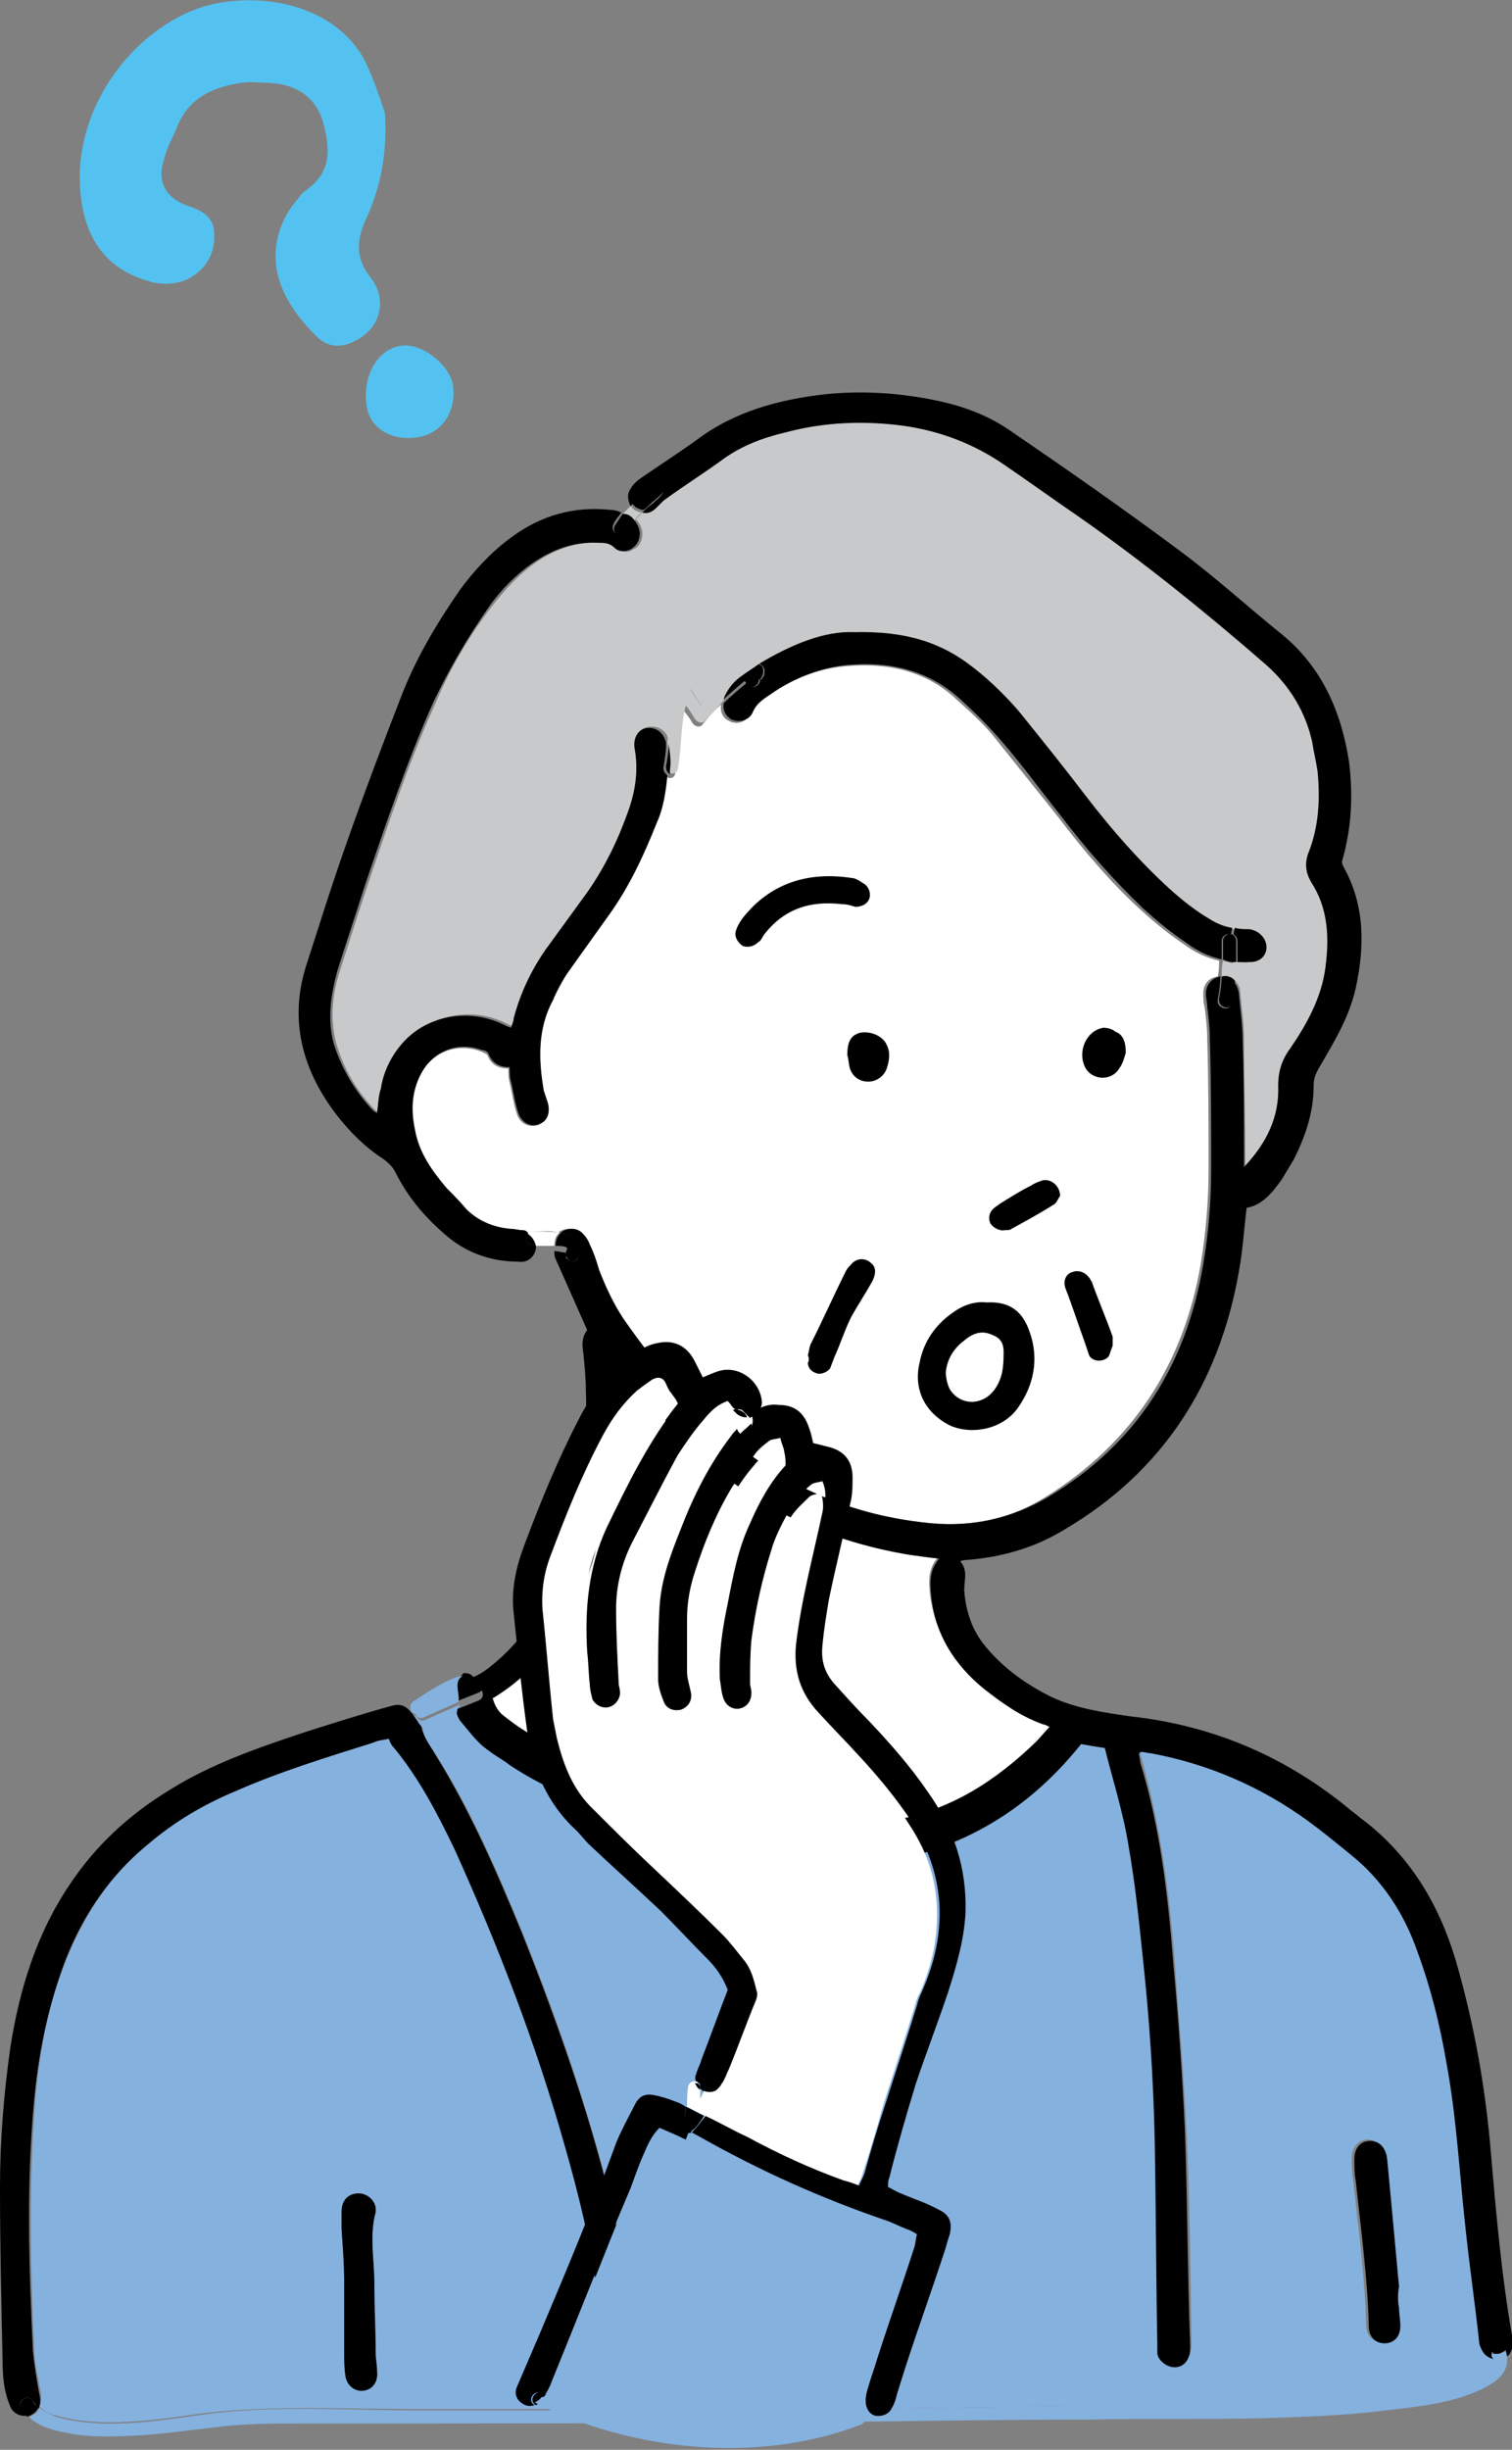 <?xml version="1.0" encoding="utf-8"?>
<!-- Generator: Adobe Illustrator 26.0.3, SVG Export Plug-In . SVG Version: 6.00 Build 0)  -->
<svg version="1.1" id="レイヤー_1" xmlns="http://www.w3.org/2000/svg" xmlns:xlink="http://www.w3.org/1999/xlink" x="0px"
	 y="0px" viewBox="0 0 115.1 186.4" style="enable-background:new 0 0 115.1 186.4;" xml:space="preserve">
<rect x="0" y="0" width="115.1" height="186.4" fill="#808080" stroke="none"/>
<style type="text/css">
	.st0{fill:#85B1DF;}
	.st1{fill:#C8C9CA;}
	.st2{fill:#FFFFFF;}
	.st3{fill-rule:evenodd;clip-rule:evenodd;}
	.st4{fill-rule:evenodd;clip-rule:evenodd;fill:#54C2F0;}
</style>
<g>
	<g>
		<g>
			<path class="st0" d="M47.6,182.5l0,0.8c-5.3,0-10.5,0-15.8,0c-5.4,0-10.8-0.3-16.2,0.3c-3.6,0.5-7.8,1.2-11.3,0.2
				c-0.5-0.1-0.9-0.3-1.3-0.7c0.1-0.3,0.2-0.7,0.1-1.1c-0.2-1.1-0.5-2.2-0.5-3.4c-0.3-6.3-0.4-12.7,0.1-19c0.3-3.2,0.8-6.3,1.9-9.3
				c1.4-4,3.6-7.5,6.8-10.2c2-1.7,4.2-3,6.6-4c3.4-1.5,6.9-2.6,10.5-3.7c0.4-0.1,0.8-0.2,1.2-0.3c0.2,0.3,0.3,0.5,0.4,0.7
				c1.9,2.4,3.3,5,4.6,7.7c3.4,7.3,6.3,14.8,8.4,22.6c1,3.5,1.9,7.1,2.4,10.7c0.3,2.1,0.5,4.3,0.8,6.4c0.1,0.5,0.2,0.9,0.3,1.4
				C46.7,182.3,47.1,182.5,47.6,182.5z M27.7,181.8c0.7-0.1,1.1-0.7,1-1.5c0-0.4-0.1-0.8-0.1-1.2c-0.1-1.8-0.2-3.6-0.1-5.3
				c0-1.8-0.4-3.7,0.1-5.5c0-0.1,0-0.2,0-0.3c-0.1-0.7-0.8-1.2-1.5-1.1c-0.7,0.1-1.1,0.6-1.1,1.4c0,0.4,0,0.9,0,1.3c0,0,0,0,0,0
				c0.1,1.4,0.2,2.7,0.2,4.1c0,1.8,0,3.5,0,5.3c0,0.6,0,1.2,0.1,1.8C26.4,181.5,27.1,181.9,27.7,181.8z"/>
			<path class="st0" d="M72,183.2c-8.1,0.1-16.3,0.1-24.4,0.2l0-0.8c0.1,0,0.2,0,0.3,0c0.5-0.1,0.9-0.6,0.9-1.1c0-0.2,0-0.3,0-0.5
				c-0.1-0.9-0.3-1.9-0.4-2.8c-0.4-3-0.8-5.9-1.4-8.8c-1.8-7.7-4.3-15.1-7.2-22.3c-1.9-4.6-3.8-9.1-6.5-13.4c-0.4-0.7-1-1.3-1.1-2.1
				c0-0.2-0.2-0.3-0.3-0.5c-0.1-0.2-0.3-0.4-0.4-0.6c0,0-0.1-0.1-0.1-0.1l0,0c0.1,0.1,0.2,0.2,0.3,0.2c0.1,0.2,0.3,0.4,0.6,0.3
				c0.9-0.4,1.8-0.8,2.7-1.2c0,0.1,0,0.2-0.1,0.2c-0.1,0.2,0.1,0.5,0.2,0.7c0.7,0.8,1.3,1.7,2.2,2.3c0.5,0.3,1.1,0.7,1.6,1.1
				c2.3,1.5,4.9,2.6,7.5,3.7c4.8,2,9.8,3.3,14.9,3.7c3.1,0.3,6.1,0.2,9.1-0.7c4.9-1.4,8.8-4.3,12-8.3c0.5,0.1,1.1,0.2,1.8,0.3
				c0.6,2.5,1.4,4.9,1.8,7.4c0.5,2.8,0.8,5.7,1.1,8.6c0.5,4.6,0.8,9.2,0.9,13.8c0.1,5.2,0.1,10.4,0.2,15.6c0,0.2,0,0.4,0,0.7
				c0.1,0.6,0.5,1,1.1,1c0.6,0.1,1.1-0.3,1.3-0.8c0.1-0.3,0.1-0.5,0.1-0.8c-0.1-5.5-0.1-10.9-0.4-16.4c-0.2-4.3-0.6-8.6-0.9-12.9
				c-0.4-5.1-1.1-10.1-2.5-15.1c-0.1-0.2-0.1-0.5-0.1-0.7c0.1,0,0.2-0.1,0.2-0.1c0.3,0,0.5,0.1,0.7,0.1c4.3,0.8,8.3,2.5,11.9,5.1
				c1.1,0.8,2.2,1.7,3.3,2.6c2.4,2,4,4.5,5.1,7.4c1,2.7,1.6,5.6,2.2,8.4c0.8,4.3,1,8.7,1.5,13c0.3,2.8,0.7,5.5,1,8.3
				c0,0.2,0.1,0.4,0.2,0.6c0.2,0.4,0.5,0.6,0.9,0.7c0.8,1.7-2.9,2.4-3.9,2.6c-3.2,0.7-6.5,1-9.8,1.2c-2.6,0.1-5.2,0.2-7.8,0.2
				C85.4,183.1,78.7,183.1,72,183.2z M106.5,177c0-0.5,0-0.9-0.1-1.4c0,0,0,0,0,0c0-0.6-0.1-1.1-0.1-1.7c-0.3-3.2-0.6-6.4-0.9-9.7
				c-0.1-0.9-0.6-1.4-1.3-1.4c-0.7,0-1.2,0.6-1.2,1.4c0,0.5,0,1.1,0.1,1.6c0.4,3.7,0.9,7.4,1,11.1c0,0.8,0.5,1.3,1.2,1.3
				C106,178.4,106.5,177.9,106.5,177z"/>
			<path class="st1" d="M51.7,52.4c-0.6,1.4-0.7,2.8-0.8,4.2c0-0.1,0-0.1,0-0.2c-0.1-0.8-0.8-1.2-1.5-1.1c-0.7,0.1-1.1,0.7-0.9,1.5
				c0.3,1.6,0.1,3.1-0.4,4.6c-0.8,2.3-1.8,4.4-3.2,6.4c-1,1.5-2.1,3-3.2,4.4c-1.1,1.6-1.9,3.3-2.4,5.2c-0.1,0.2-0.1,0.4-0.2,0.7
				c-0.3-0.1-0.5-0.2-0.7-0.3c-2.5-1.2-5.6-0.6-7.5,1.4c-0.9,1-1.4,2.2-1.7,3.5C29,83.3,29,84,28.9,84.7c-0.1-0.1-0.2-0.1-0.3-0.2
				c-1.4-1.4-2.4-3.1-3-5.1c-0.5-1.9-0.3-3.8,0.3-5.6c0.7-2.2,1.4-4.4,2.1-6.5c1.6-4.7,3.1-9.3,5.2-13.9c1.1-2.6,2.5-5,4.2-7.2
				c1-1.3,2.1-2.5,3.4-3.4c1.4-1,3.1-1.6,4.9-1.5c0.5,0,0.9,0,1.3,0.4c0.3,0.3,0.8,0.4,1.2,0.1c0.5-0.2,0.7-0.7,0.7-1.2
				c0-0.4-0.2-0.8-0.5-1.1c0.2-0.2,0.4-0.4,0.6-0.6c0.4,0.1,0.7-0.1,1-0.3c0.2-0.2,0.4-0.4,0.6-0.6c1.5-1.1,3.1-2.1,4.6-3.2
				c1.4-1,3-1.6,4.7-2c3-0.8,6-0.8,9-0.5c2.8,0.3,5.4,1.3,7.7,3c1.8,1.3,3.7,2.6,5.6,3.9c5,3.4,9.7,7.3,14.3,11.3
				c1.8,1.6,2.9,3.5,3.5,5.9c0.2,0.7,0.3,1.5,0.4,2.2c0.3,2.1,0.1,4.2-0.7,6.2c-0.3,0.8-0.2,1.5,0.2,2.2c1.3,2,1.4,4.2,1.1,6.5
				c-0.3,2.3-1.3,4.3-2.7,6.2c-0.6,0.9-0.9,1.7-0.9,2.8c0.1,2.4-1,4.5-2.6,6.2c0-0.2,0-0.4,0-0.6c0-3-0.1-6-0.1-9
				c0-1.3-0.2-2.5-0.3-3.7c0-0.3-0.2-0.6-0.4-0.8c0-0.5,0.1-0.9,0.1-1.4c0.3,0,0.7,0.1,1,0c0.8-0.1,1.3-0.7,1.2-1.3
				c-0.1-0.6-0.6-1.1-1.3-1.1c-0.4,0-0.7-0.1-1.1-0.1c-0.6-0.1-1.1-0.4-1.6-0.6c-1.2-0.6-2.2-1.4-3.2-2.4c-2.4-2.2-4.5-4.6-6.4-7.1
				c-1.6-2.1-3.3-4.2-4.9-6.2c-1-1.3-2.3-2.4-3.6-3.5c-2.4-1.9-5.1-2.7-9.1-2.7c-2.2-0.1-4.8,0.8-7.2,2.4c-0.2-0.1-0.4-0.2-0.6-0.1
				c-0.7,0.2-1.5,1-2.1,1.5c-0.6,0.5-1.2,1.2-1.7,1.8c-0.3-0.4-0.6-0.8-0.8-1.2C52.4,52.1,51.9,52.1,51.7,52.4z"/>
			<path class="st2" d="M79.4,131.2c0.1,0,0.2,0.1,0.5,0.2c-0.4,0.4-0.7,0.8-1,1.1c-3,3-6.5,5.2-10.8,6c-2.6,0.5-5.3,0.5-7.9,0.2
				c-4.6-0.5-9-1.7-13.2-3.5c-2.5-1-5-2.1-7.2-3.6c-0.5-0.3-0.9-0.6-1.4-1c-0.4-0.3-0.8-0.7-0.9-1.4c0,0,0.1-0.1,0.2-0.1
				c2-1.2,3.5-2.8,4.7-4.7c1.3-2,2.3-4.1,2.8-6.4c1-3.9,1.7-7.8,1.8-11.9c0-0.7,0-1.3,0-2c0.1,0,0.1-0.1,0.2-0.1
				c0.1,0.2,0.2,0.4,0.3,0.5c1.5,1.7,2.9,3.4,4.5,5c4.7,4.8,10.5,7.6,17.1,8.7c0.7,0.1,1.4,0.2,2.3,0.3c-0.8,0.9-0.7,1.9-0.6,2.9
				c0.4,2.9,1.8,5.2,4,7C76.3,129.5,77.7,130.5,79.4,131.2z"/>
			<path class="st2" d="M40.5,93.7c-0.2,0-0.3,0.1-0.4,0.2c-0.1-0.1-0.3-0.1-0.4-0.2c-0.3-0.1-0.6-0.1-0.9-0.1
				c-1.3-0.1-2.4-0.6-3.4-1.5c-0.5-0.5-1.1-1-1.5-1.6c-1.1-1.3-2.1-2.7-2.4-4.4c-0.3-1.5-0.2-2.9,0.4-4.2c0.9-1.8,2.8-2.6,4.7-1.9
				c0.2,0.1,0.5,0.2,0.5,0.3c0.3,0.7,0.8,1,1.6,1c0,0.4,0,0.7,0.1,1.1c0.2,0.8,0.3,1.7,0.6,2.5c0.3,0.7,1,0.9,1.6,0.7
				c0.6-0.3,0.8-0.9,0.6-1.6c-0.1-0.3-0.2-0.6-0.3-0.9c-0.4-2.4-0.4-4.7,0.7-6.9c0.4-0.7,0.8-1.5,1.2-2.2c1-1.4,2-2.8,3-4.2
				c1.6-2.2,2.7-4.6,3.7-7.1c0.5-1.2,0.7-2.4,0.8-3.6c0.3,0.2,0.7,0.1,0.7-0.3c0.2-1.6,0.1-3.3,0.6-4.8c0.2,0.3,0.5,0.6,0.7,1
				c0.2,0.3,0.6,0.4,0.8,0.1c0.4-0.5,0.9-1.1,1.4-1.5c-0.1,0.5,0.1,1,0.5,1.2c0.6,0.4,1.4,0.2,1.7-0.5c0.3-0.6,0.9-1,1.4-1.4
				c1.8-1.2,3.7-2,5.8-2.2c3.2-0.3,6.2,0.3,8.6,2.6c1,0.9,2,1.8,2.8,2.8c1.6,2,3.2,4,4.8,6c1.9,2.5,4,5,6.3,7.1
				c1.1,1,2.2,1.9,3.4,2.7c0.8,0.6,1.7,1,2.6,1.2c0,0.4,0,0.8-0.1,1.2c-0.7,0.1-1.1,0.6-1.1,1.3c0,0.3,0,0.7,0.1,1
				c0.1,0.8,0.2,1.6,0.2,2.4c0.1,3.3,0.1,6.7,0.1,10c0,2.4-0.2,4.8-0.6,7.2c-1.3,7.6-5.2,13.6-11.8,17.7c-2.7,1.7-5.7,2.3-8.9,2
				c-5.3-0.5-10.1-2.3-14.3-5.6c-3.6-2.8-6.5-6.2-9.1-9.9c-0.8-1.2-1.4-2.4-1.9-3.8c-0.2-0.6-0.5-1.3-0.7-1.9
				c-0.1-0.3-0.3-0.6-0.5-0.8c-0.4-0.5-1.1-0.5-1.6-0.2c0,0,0,0-0.1,0.1C41.9,93.6,41.1,93.7,40.5,93.7z"/>
			<path d="M113.6,178.9c-0.4-0.6,0.5-1.1,0.9-0.5c0.1,0.1,0.1,0.3,0.2,0.4c-0.2,0.1-0.4,0.2-0.6,0.3c-0.1,0-0.2,0-0.4,0
				C113.7,179,113.6,179,113.6,178.9z"/>
			<path d="M106.5,175.6c0,0.5,0.1,0.9,0.1,1.4c0,0.8-0.5,1.3-1.2,1.3c-0.7,0-1.2-0.5-1.2-1.3c-0.1-3.7-0.6-7.4-1-11.1
				c-0.1-0.5-0.1-1.1-0.1-1.6c0-0.9,0.5-1.4,1.2-1.4c0.7,0,1.2,0.5,1.3,1.4c0.3,3.2,0.6,6.4,0.9,9.7
				C106.4,174.5,106.4,175.1,106.5,175.6C106.5,175.6,106.5,175.6,106.5,175.6z"/>
			<path d="M96.4,71.9c0.1,0.7-0.4,1.3-1.2,1.3c-0.3,0-0.7,0-1,0c0-0.5,0-1.1,0-1.6c0-0.2-0.1-0.4-0.3-0.5l0.1-0.5
				c0.4,0.1,0.7,0.1,1.1,0.1C95.8,70.8,96.3,71.3,96.4,71.9z"/>
			<path d="M94.1,71.6c0,0.5,0,1.1,0,1.6c-0.1,0-0.2,0-0.3,0c-0.2,0-0.5-0.1-0.7-0.2c0-0.5,0-1,0-1.4c0-0.4,0.4-0.6,0.7-0.5
				C94,71.2,94.1,71.4,94.1,71.6z"/>
			<path d="M94,74.6c0,0.6-0.1,1.1-0.2,1.7c-0.1,0.6-1.1,0.4-1-0.3c0.1-0.6,0.2-1.2,0.2-1.8c0,0,0,0,0,0
				C93.4,74.2,93.8,74.4,94,74.6z"/>
			<path class="st1" d="M94.1,73.2c0,0.5,0,0.9-0.1,1.4c-0.2-0.3-0.6-0.4-1-0.3c0,0,0,0,0,0c0-0.4,0-0.8,0.1-1.2
				c0.2,0.1,0.5,0.1,0.7,0.2C93.9,73.2,94,73.2,94.1,73.2z"/>
			<path d="M56.9,52c0.3,0.6,1.2,0.1,0.9-0.5c0.1,0.3,0.1,0.3,0.3,0c0.1-0.1,0.1-0.3,0.1-0.5c0-0.2-0.2-0.4-0.4-0.5
				c2.5-1.5,5-2.5,7.2-2.4c4-0.1,6.7,0.8,9.1,2.7c1.3,1,2.5,2.2,3.6,3.5c1.7,2.1,3.3,4.1,4.9,6.2c2,2.6,4.1,5,6.4,7.1
				c1,0.9,2,1.7,3.2,2.4c0.5,0.3,1,0.5,1.6,0.6l-0.1,0.5c-0.3-0.1-0.7,0.1-0.7,0.5c0,0.5,0,1,0,1.4c-0.9-0.2-1.8-0.6-2.6-1.2
				c-1.2-0.8-2.3-1.7-3.4-2.7c-2.3-2.2-4.4-4.6-6.3-7.1c-1.6-2-3.1-4.1-4.8-6c-0.9-1-1.8-1.9-2.8-2.8c-2.4-2.2-5.4-2.9-8.6-2.6
				c-2.1,0.2-4.1,1-5.8,2.2c-0.6,0.4-1.1,0.7-1.4,1.4c-0.3,0.7-1.2,0.8-1.7,0.5c-0.4-0.3-0.6-0.7-0.5-1.2v0c0.5-0.5,1.1-1,1.7-1.5
				C56.8,51.9,56.8,52,56.9,52z"/>
			<path d="M58.1,51c0,0.2,0,0.3-0.1,0.5c-0.2,0.3-0.2,0.3-0.3,0c0.3,0.6-0.6,1.1-0.9,0.5c0-0.1-0.1-0.1-0.1-0.2
				c-0.6,0.5-1.2,1-1.7,1.5c0-0.1,0.1-0.3,0.1-0.4c0.3-0.6,0.7-1.1,1.3-1.5c0.4-0.3,0.8-0.6,1.3-0.9C58,50.6,58.1,50.8,58.1,51z"/>
			<path class="st1" d="M53.4,53.7c0.5-0.6,1.1-1.2,1.7-1.8c0.6-0.5,1.4-1.3,2.1-1.5c0.2-0.1,0.4,0,0.6,0.1
				c-0.4,0.3-0.9,0.6-1.3,0.9c-0.6,0.4-1,0.9-1.3,1.5c-0.1,0.2-0.1,0.3-0.1,0.4v0c-0.5,0.5-0.9,1-1.4,1.5c-0.2,0.3-0.6,0.2-0.8-0.1
				c-0.2-0.3-0.4-0.7-0.7-1c-0.4,1.5-0.3,3.2-0.6,4.8c-0.1,0.4-0.4,0.4-0.7,0.3c0-0.1,0-0.2,0-0.3c0-0.7,0-1.3-0.1-2
				c0.1-1.4,0.2-2.8,0.8-4.2c0.2-0.4,0.7-0.3,0.9,0C52.8,52.9,53.1,53.3,53.4,53.7z"/>
			<path d="M50.9,56.6c0.1,0.7,0.2,1.3,0.1,2c0,0.1,0,0.2,0,0.3c-0.2-0.1-0.3-0.3-0.3-0.6C50.8,57.8,50.9,57.2,50.9,56.6z"/>
			<path d="M48.4,38c0.3-0.3,0.6-0.5,0.9-0.8c0.1-0.1,0.2-0.2,0.3-0.3c0,0,0,0,0,0c0.1-0.2,0.3-0.4,0.6-0.3c0.4,0.1,0.5,0.5,0.3,0.8
				c-0.2,0.3-0.5,0.5-0.7,0.7c-0.3,0.2-0.5,0.5-0.8,0.7c-0.2,0-0.4-0.1-0.6-0.2c-0.1-0.1-0.2-0.2-0.3-0.3
				C48.2,38.3,48.3,38.1,48.4,38z"/>
			<path class="st1" d="M48.3,39.6c-0.2-0.2-0.5-0.4-0.8-0.5c0,0,0,0-0.1,0c0.2-0.2,0.4-0.4,0.6-0.6c0.1,0.1,0.2,0.2,0.3,0.3
				c0.2,0.1,0.4,0.2,0.6,0.2C48.7,39.1,48.5,39.3,48.3,39.6z"/>
			<path d="M40.5,94.7c0.1,0,0.2,0,0.3,0c0,0.1,0,0.2,0,0.3c-0.1,0.6-0.6,1.1-1.3,1c-2,0-3.8-0.6-5.3-1.8c-1.7-1.4-3.1-3-4.1-5
				c-0.2-0.4-0.5-0.7-0.9-1c-1.4-0.9-2.6-2.1-3.6-3.4c-2.6-3.4-3.6-7.2-2.3-11.3c1-3.1,2-6.3,3.1-9.4c1.3-3.7,2.7-7.4,4.1-11
				c1.1-2.9,2.7-5.6,4.5-8.2c1.1-1.5,2.4-2.9,3.9-4c2.3-1.7,4.8-2.4,7.6-2.1c0.3,0,0.6,0.1,0.8,0.2c-0.2,0.3-0.5,0.6-0.6,0.9
				c-0.3,0.6,0.6,1.1,0.9,0.5c0.2-0.3,0.4-0.6,0.6-0.9c0.3,0.3,0.5,0.7,0.5,1.1c0,0.5-0.2,0.9-0.7,1.2c-0.4,0.2-0.9,0.2-1.2-0.1
				c-0.4-0.4-0.8-0.4-1.3-0.4c-1.8-0.1-3.4,0.5-4.9,1.5c-1.3,0.9-2.5,2.1-3.4,3.4c-1.6,2.3-3,4.7-4.2,7.2c-2,4.5-3.6,9.2-5.2,13.9
				c-0.7,2.2-1.4,4.3-2.1,6.5c-0.5,1.8-0.8,3.7-0.3,5.6c0.6,1.9,1.6,3.6,3,5.1c0.1,0.1,0.2,0.1,0.3,0.2c0.1-0.7,0.1-1.3,0.3-1.9
				c0.2-1.3,0.8-2.5,1.7-3.5c1.8-2,4.9-2.6,7.5-1.4c0.2,0.1,0.4,0.2,0.7,0.3c0.1-0.3,0.2-0.5,0.2-0.7c0.5-1.9,1.3-3.6,2.4-5.2
				c1.1-1.5,2.1-2.9,3.2-4.4c1.4-2,2.4-4.1,3.2-6.4c0.5-1.5,0.7-3,0.4-4.6c-0.1-0.8,0.3-1.4,0.9-1.5c0.7-0.1,1.3,0.3,1.5,1.1
				c0,0.1,0,0.1,0,0.2c0,0.6-0.1,1.1-0.2,1.7c0,0.3,0.1,0.4,0.3,0.6c-0.1,1.2-0.3,2.5-0.8,3.6c-1,2.5-2.1,4.9-3.7,7.1
				c-1,1.4-2,2.8-3,4.2c-0.5,0.7-0.9,1.4-1.2,2.2c-1.2,2.2-1.1,4.6-0.7,6.9c0.1,0.3,0.2,0.6,0.3,0.9c0.2,0.7,0,1.4-0.6,1.6
				c-0.6,0.3-1.3,0-1.6-0.7c-0.3-0.8-0.4-1.7-0.6-2.5c-0.1-0.3-0.1-0.7-0.1-1.1c-0.8,0-1.3-0.3-1.6-1c-0.1-0.2-0.3-0.3-0.5-0.3
				c-1.9-0.7-3.8,0.1-4.7,1.9c-0.7,1.4-0.7,2.8-0.4,4.2c0.3,1.7,1.3,3.1,2.4,4.4c0.5,0.5,1,1,1.5,1.6c0.9,0.9,2.1,1.4,3.4,1.5
				c0.3,0,0.6,0.1,0.9,0.1c0.2,0,0.3,0.1,0.4,0.2C39.9,94.1,40,94.7,40.5,94.7z"/>
			<path d="M48.3,39.6c-0.2,0.3-0.5,0.6-0.6,0.9c-0.3,0.6-1.2,0.1-0.9-0.5c0.2-0.3,0.4-0.6,0.6-0.9c0,0,0,0,0.1,0
				C47.8,39.1,48.1,39.3,48.3,39.6z"/>
			<path d="M43.1,94.9c-0.2-0.1-0.5-0.1-0.7-0.1c0,0-0.1,0-0.1,0c0-0.4,0.1-0.7,0.4-1c1,0.2,1.9,0.6,1.3,1.9
				c-0.3,0.6-1.1,0.1-0.9-0.5C43.2,95,43.2,95,43.1,94.9z"/>
			<path d="M37.7,129.1c-0.1,0.1-0.2,0.1-0.2,0.1c0.2,0.7,0.5,1.1,0.9,1.4c0.4,0.3,0.9,0.7,1.4,1c2.3,1.5,4.7,2.6,7.2,3.6
				c4.2,1.8,8.6,2.9,13.2,3.5c2.6,0.3,5.3,0.3,7.9-0.2c4.3-0.8,7.7-3,10.8-6c0.3-0.3,0.6-0.7,1-1.1c-0.2-0.1-0.3-0.2-0.5-0.2
				c-1.7-0.6-3.1-1.6-4.5-2.7c-2.2-1.8-3.7-4.1-4-7c-0.1-1-0.2-2,0.6-2.9c-0.9-0.1-1.6-0.2-2.3-0.3c-6.6-1.1-12.4-3.9-17.1-8.7
				c-1.6-1.6-3-3.3-4.5-5c-0.1-0.2-0.2-0.4-0.3-0.5c-0.1,0-0.1,0.1-0.2,0.1c0,0.7,0,1.3,0,2c-0.1,4-0.9,8-1.8,11.9
				c-0.6,2.3-1.5,4.4-2.8,6.4C41.2,126.3,39.6,127.9,37.7,129.1z M44,95.7c0.5-1.2-0.3-1.7-1.3-1.9c0,0,0,0,0.1-0.1
				c0.5-0.3,1.2-0.3,1.6,0.2c0.2,0.2,0.4,0.5,0.5,0.8c0.3,0.6,0.5,1.2,0.7,1.9c0.5,1.3,1.1,2.6,1.9,3.8c2.6,3.7,5.5,7.2,9.1,9.9
				c4.2,3.3,9,5.1,14.3,5.6c3.2,0.3,6.2-0.4,8.9-2c6.7-4,10.5-10,11.8-17.7c0.4-2.4,0.6-4.8,0.6-7.2c0-3.3,0-6.7-0.1-10
				c0-0.8-0.1-1.6-0.2-2.4c0-0.3-0.1-0.7-0.1-1c0-0.7,0.5-1.2,1.1-1.3c0,0.6-0.1,1.2-0.2,1.8c-0.1,0.6,0.9,0.9,1,0.3
				c0.1-0.6,0.2-1.1,0.2-1.7c0.2,0.2,0.3,0.4,0.4,0.8c0.1,1.2,0.3,2.5,0.3,3.7c0.1,3,0.1,6,0.1,9c0,0.2,0,0.4,0,0.6
				c1.7-1.8,2.7-3.8,2.6-6.2c0-1.1,0.3-2,0.9-2.8c1.3-1.9,2.4-3.9,2.7-6.2c0.3-2.3,0.2-4.5-1.1-6.5c-0.4-0.7-0.5-1.4-0.2-2.2
				c0.8-2,0.9-4.1,0.7-6.2c-0.1-0.7-0.3-1.5-0.4-2.2c-0.5-2.3-1.7-4.3-3.5-5.9c-4.6-4-9.3-7.8-14.3-11.3c-1.9-1.3-3.7-2.6-5.6-3.9
				c-2.3-1.6-4.9-2.6-7.7-3c-3-0.4-6-0.3-9,0.5c-1.7,0.4-3.3,1-4.7,2c-1.5,1.1-3.1,2.1-4.6,3.2c-0.2,0.2-0.4,0.4-0.6,0.6
				c-0.3,0.3-0.7,0.4-1,0.3c0.3-0.3,0.5-0.5,0.8-0.7c0.2-0.2,0.5-0.4,0.7-0.7c0.2-0.3,0.1-0.8-0.3-0.8c-0.3-0.1-0.5,0.1-0.6,0.3
				c0,0,0,0,0,0c-0.1,0.1-0.2,0.2-0.3,0.3c-0.3,0.3-0.6,0.5-0.9,0.8c-0.1,0.1-0.2,0.2-0.3,0.3c-0.2-0.4-0.3-0.9,0-1.3
				c0.2-0.4,0.6-0.7,0.9-0.9c1.3-0.9,2.7-1.8,4.1-2.8c2.9-2.2,6.3-3.1,9.8-3.5c2.9-0.3,5.8-0.1,8.6,0.5c1.9,0.4,3.8,1.1,5.4,2.2
				c4.4,3,8.7,6,13,9.2c2.7,2,5.1,4.2,7.7,6.3c3.1,2.5,4.6,5.9,5.2,9.8c0.3,2.5,0.2,4.9-0.5,7.4c-0.1,0.2,0,0.4,0.1,0.6
				c1.6,2.9,1.6,6,0.9,9.2c-0.5,2.2-1.6,4-2.7,5.9c-0.3,0.5-0.5,0.9-0.5,1.5c0,2-0.6,3.8-1.5,5.6c-0.3,0.5-0.6,1-0.9,1.5
				c-0.7,1-1.5,2-2.7,2.2c-0.2,1.6-0.3,3.3-0.6,4.9c-1.5,8.5-5.8,15.2-13.3,19.6c-2.3,1.4-4.8,2.1-7.5,2.3c-0.1,0-0.2,0-0.4,0.1
				c0.6,0.7,0.3,1.4,0.3,2.2c0.1,1.4,0.5,2.8,1.4,4c1.4,1.8,3.2,3.1,5.2,4.1c1.9,0.9,4,1.2,6.1,1.5c6.3,0.7,11.9,3.1,16.8,7.2
				c0.3,0.2,0.6,0.5,0.9,0.7c3.5,2.7,5.7,6.3,7,10.6c1.4,4.8,2.3,9.8,2.7,14.8c0.4,4.6,0.8,9.2,1.6,13.8c0.1,0.3,0.1,0.7,0,1
				c-0.1,0.3-0.2,0.5-0.4,0.6c-0.1-0.1-0.1-0.3-0.2-0.4c-0.4-0.6-1.2,0-0.9,0.5c0,0,0.1,0.1,0.1,0.1c-0.4-0.1-0.7-0.3-0.9-0.7
				c-0.1-0.2-0.2-0.4-0.2-0.6c-0.3-2.8-0.7-5.5-1-8.3c-0.5-4.4-0.7-8.7-1.5-13c-0.5-2.9-1.2-5.7-2.2-8.4c-1-2.9-2.7-5.5-5.1-7.4
				c-1.1-0.9-2.2-1.8-3.3-2.6c-3.6-2.6-7.6-4.3-11.9-5.1c-0.2,0-0.5-0.1-0.7-0.1c0,0-0.1,0-0.2,0.1c0,0.2,0.1,0.5,0.1,0.7
				c1.5,4.9,2.1,10,2.5,15.1c0.4,4.3,0.7,8.6,0.9,12.9c0.2,5.5,0.2,10.9,0.4,16.4c0,0.3,0,0.6-0.1,0.8c-0.2,0.6-0.7,0.9-1.3,0.8
				c-0.5-0.1-1-0.5-1.1-1c0-0.2,0-0.4,0-0.7c-0.1-5.2-0.1-10.4-0.2-15.6c-0.1-4.6-0.4-9.2-0.9-13.8c-0.3-2.9-0.6-5.8-1.1-8.6
				c-0.4-2.5-1.2-5-1.8-7.4c-0.7-0.1-1.3-0.2-1.8-0.3c-3.2,4-7.1,6.8-12,8.3c-3,0.9-6.1,1-9.1,0.7c-5.2-0.4-10.1-1.7-14.9-3.7
				c-2.6-1.1-5.1-2.1-7.5-3.7c-0.5-0.4-1.1-0.7-1.6-1.1c-0.9-0.6-1.5-1.5-2.2-2.3c-0.1-0.2-0.3-0.5-0.2-0.7c0-0.1,0-0.2,0.1-0.2
				c0.5-0.2,1-0.4,1.5-0.6c0.6-0.2,0.4-1.1-0.3-1c-0.1-0.4-0.4-0.5-0.8-0.5c0.1-0.1,0.3-0.2,0.4-0.2c0.8-0.2,1.4-0.7,2-1.2
				c2.5-2.1,4-4.8,4.9-7.9c0.5-1.8,0.9-3.7,1.3-5.5c0.5-2.4,0.8-4.8,0.7-7.2c0-1-0.1-2-0.2-3c-0.1-0.6-0.1-1.2,0.3-1.7
				c-0.8-1.8-1.6-3.6-2.4-5.4c-0.1-0.2-0.1-0.4-0.1-0.6c0,0,0.1,0,0.1,0c0.2,0,0.5,0.1,0.7,0.1c0.2,0.1,0.2,0.1,0.1,0.3
				C42.9,95.7,43.8,96.3,44,95.7z"/>
			<path d="M40.8,94.7c-0.1,0-0.2,0-0.3,0c-0.5,0-0.6-0.6-0.4-0.9C40.5,94,40.8,94.3,40.8,94.7z"/>
			<path class="st2" d="M40.5,93.7c0.5,0,1.4,0,2.1,0.1c-0.3,0.2-0.4,0.6-0.4,1c-0.5,0-1,0-1.4,0c-0.1-0.4-0.3-0.7-0.6-0.9
				C40.2,93.7,40.4,93.7,40.5,93.7z"/>
			<path d="M36.4,128.8c-0.5,0.2-1,0.4-1.5,0.6c0.1-0.6-0.3-1.2,0.1-1.8c0.1-0.1,0.2-0.2,0.3-0.3c0.4,0,0.7,0.1,0.8,0.5
				C36.8,127.7,37,128.6,36.4,128.8z"/>
			<path class="st0" d="M35,127.7c-0.4,0.5,0,1.2-0.1,1.8c-0.9,0.4-1.8,0.8-2.7,1.2c-0.3,0.1-0.5-0.1-0.6-0.3
				c-0.1,0-0.2-0.1-0.3-0.2c-0.1-0.2-0.1-0.5,0.1-0.7c0.5-0.3,2.7-1.9,3.9-2C35.2,127.5,35.1,127.6,35,127.7z"/>
			<path d="M28.7,180.4c0.1,0.8-0.3,1.4-1,1.5c-0.7,0.1-1.3-0.4-1.4-1.1c-0.1-0.6-0.1-1.2-0.1-1.8c0-1.8,0-3.5,0-5.3
				c0-1.4-0.1-2.7-0.2-4.1c0,0,0,0,0,0c0-0.4,0-0.9,0-1.3c0-0.8,0.4-1.3,1.1-1.4c0.7-0.1,1.4,0.4,1.5,1.1c0,0.1,0,0.2,0,0.3
				c-0.5,1.8-0.1,3.7-0.1,5.5c0,1.8,0.1,3.6,0.1,5.3C28.6,179.5,28.7,179.9,28.7,180.4z"/>
			<path class="st0" d="M63.2,184.3c-13.4,0.1-26.8,0.1-40.2,0.1c-2.3,0-4.5,0-6.7,0.3c-1.9,0.2-3.8,0.5-5.7,0.6
				c-1.8,0.1-3.7,0.2-5.6-0.2c-1-0.2-2.1-0.5-2.8-1.2c0.1,0,0.1,0,0.2-0.1c0.3-0.1,0.5-0.3,0.6-0.6c0.4,0.3,0.8,0.5,1.3,0.7
				c3.6,1,7.7,0.3,11.3-0.2c5.3-0.7,10.8-0.3,16.2-0.3c5.3,0,10.5,0,15.8,0c8.1,0,16.3-0.1,24.4-0.2c6.7-0.1,13.4-0.1,20.1-0.1
				c2.6,0,5.2,0,7.8-0.2c3.3-0.2,6.6-0.4,9.8-1.2c1-0.2,4.8-1,3.9-2.6c0.1,0,0.2,0,0.4,0c0.3,0,0.5-0.1,0.6-0.3
				c0.4,1.1-0.1,2-1.1,2.6c-2.3,1.4-5.4,1.7-8,2c-3.1,0.4-6.3,0.5-9.5,0.6c-4.3,0.1-8.6,0-12.9,0.1
				C76.5,184.1,69.9,184.2,63.2,184.3z"/>
			<path d="M2.5,182.7c0.1,0.2,0.3,0.4,0.4,0.5c-0.1,0.3-0.3,0.4-0.6,0.6c-0.1,0-0.1,0-0.2,0.1c-0.2-0.2-0.4-0.4-0.5-0.6
				C1.3,182.6,2.2,182.1,2.5,182.7z"/>
			<path d="M2.5,182.7c-0.3-0.6-1.2-0.1-0.9,0.5c0.1,0.2,0.3,0.4,0.5,0.6c-0.6,0.1-1.2-0.2-1.4-0.9c-0.4-1-0.5-2.1-0.5-3.2
				c-0.1-4.4-0.2-8.9-0.2-13.3c0-3.6,0.3-7.2,0.8-10.7c0.7-4.4,2-8.6,4.5-12.3c2-3,4.5-5.3,7.6-7.2c3.2-2,6.7-3.2,10.3-4.4
				c2.2-0.7,4.4-1.4,6.6-2c0.7-0.2,1.1,0,1.5,0.5c0,0,0.1,0.1,0.1,0.1c0.1,0.2,0.3,0.4,0.4,0.6c0.1,0.2,0.3,0.3,0.3,0.5
				c0.2,0.8,0.7,1.4,1.1,2.1c2.6,4.2,4.6,8.8,6.5,13.4c2.9,7.3,5.5,14.7,7.2,22.3c0.7,2.9,1,5.9,1.4,8.8c0.1,0.9,0.3,1.9,0.4,2.8
				c0,0.2,0.1,0.3,0,0.5c0,0.6-0.4,1-0.9,1.1c-0.1,0-0.2,0-0.3,0c-0.4,0-0.8-0.2-1-0.7c-0.2-0.4-0.3-0.9-0.3-1.4
				c-0.3-2.1-0.5-4.3-0.8-6.4c-0.5-3.6-1.4-7.2-2.4-10.7c-2.2-7.8-5.1-15.3-8.4-22.6c-1.3-2.7-2.7-5.4-4.6-7.7
				c-0.2-0.2-0.3-0.4-0.4-0.7c-0.4,0.1-0.8,0.1-1.2,0.3c-3.5,1.1-7.1,2.2-10.5,3.7c-2.4,1-4.6,2.3-6.6,4c-3.3,2.7-5.5,6.2-6.8,10.2
				c-1,3-1.6,6.1-1.9,9.3c-0.6,6.3-0.4,12.6-0.1,19c0.1,1.1,0.3,2.3,0.5,3.4c0.1,0.4,0.1,0.8-0.1,1.1C2.8,183.1,2.7,182.9,2.5,182.7
				z"/>
		</g>
		<path class="st3" d="M75.1,99.1c1.9-0.1,2.8,0.8,3.3,2.3c0.7,2,0.3,4-0.9,5.7c-1.1,1.6-3.4,2.1-5.1,1.4c-1.9-0.9-2.9-2.7-2.4-4.8
			c0.3-1.6,1.2-2.9,2.5-3.8C73.3,99.3,74.2,99,75.1,99.1z M76.4,102.9c0-0.3,0-1-0.8-1.3c-0.8-0.4-1.5-0.2-2.2,0.4
			c-0.8,0.6-1.3,1.4-1.4,2.4c0,0.4,0.1,0.9,0.3,1.3c0.8,1.3,2.6,1.3,3.5-0.1C76.3,104.8,76.4,104.1,76.4,102.9z"/>
		<path class="st3" d="M65.1,69c-0.3-0.1-0.6-0.2-1-0.2c-2.5-0.3-4.5,0.4-6,2.4c-0.1,0.2-0.2,0.4-0.4,0.5C57.4,72,57,72.1,56.6,72
			c-0.4-0.2-0.7-0.7-0.6-1.1c0.1-0.4,0.3-0.7,0.5-1c2.1-2.7,5-3.6,8.3-3.1c0.3,0,0.6,0.2,0.9,0.4c0.4,0.2,0.6,0.7,0.5,1.1
			C66.1,68.7,65.7,69,65.1,69z"/>
		<path class="st3" d="M61.5,103.1c0.1-0.3,0.1-0.7,0.3-1c0.9-1.8,1.7-3.6,2.6-5.4c0.1-0.2,0.3-0.4,0.4-0.5c0.4-0.5,1.1-0.5,1.5-0.1
			c0.4,0.3,0.4,0.8,0.1,1.4c-0.5,0.9-1.1,1.8-1.6,2.7c-0.5,1-0.8,2-1.3,3.1c-0.1,0.3-0.2,0.5-0.3,0.8c-0.2,0.3-0.7,0.5-1,0.4
			c-0.4-0.1-0.7-0.4-0.7-0.8C61.6,103.5,61.6,103.4,61.5,103.1z"/>
		<path class="st3" d="M84.7,102.4c-0.1,0.2-0.2,0.6-0.3,0.8c-0.4,0.5-1.3,0.4-1.5-0.1c-0.1-0.3-0.2-0.6-0.3-0.9
			c-0.4-1.1-0.8-2.3-1.2-3.4c-0.1-0.3-0.2-0.5-0.3-0.8c-0.2-0.6,0.1-1.1,0.5-1.2c0.5-0.2,1,0,1.3,0.4c0.1,0.1,0.1,0.2,0.2,0.3
			c0.5,1.4,1.1,2.8,1.6,4.2C84.7,101.9,84.7,102.1,84.7,102.4z"/>
		<path class="st3" d="M80.7,91c-0.1,0.1-0.2,0.4-0.4,0.6c-1.1,0.7-2.2,1.3-3.3,1.9c-0.1,0.1-0.3,0.1-0.5,0.1
			c-0.4,0.1-0.9-0.2-1.1-0.5c-0.2-0.4-0.1-0.9,0.3-1.2c0.1-0.1,0.3-0.2,0.4-0.3c0.8-0.5,1.6-1,2.4-1.4c0.3-0.2,0.6-0.3,0.9-0.4
			C80.1,89.7,80.7,90.3,80.7,91z"/>
		<path class="st3" d="M85.7,80.1c-0.1,0.3-0.2,0.8-0.5,1.2c-0.6,1-2.1,0.9-2.6-0.1c-0.6-1.2,0.1-2.8,1.4-3c0.3,0,0.7,0.1,0.9,0.3
			C85.5,78.7,85.7,79.3,85.7,80.1z"/>
		<path class="st3" d="M64.5,80.3c0-1.1,0.3-1.5,0.9-1.7c0.8-0.2,1.8,0.2,2.1,0.9c0.3,0.6,0.2,1.2,0,1.8c-0.2,0.6-0.8,1-1.4,1
			c-0.7,0-1.2-0.4-1.4-1C64.6,81,64.6,80.5,64.5,80.3z"/>
		<path class="st2" d="M69.2,138.8c1.6,2.4,2.3,4.9,2.1,7.8c-0.1,1.8-0.6,3.5-1.3,5.1c-0.2,0.3-0.3,0.7-0.4,1.1
			c-0.2,0.6-0.4,1.3-0.6,1.9c-0.6,1.9-1.2,3.7-1.8,5.6c-0.5,1.8-1,3.5-1.6,5.3c-0.1,0.3-0.3,0.6-0.4,0.9c-0.5-0.2-0.8-0.3-1.2-0.4
			c-2.5-0.9-4.9-2.1-7.3-3.3c-1-0.6-2.1-1.1-3.2-1.6c0.3-0.5,0.6-0.9,0.8-1.4c0.1-0.2,0.1-0.4-0.1-0.5c0.2-0.1,0.4-0.3,0.5-0.5
			c0.2-0.4,0.4-0.8,0.6-1.2c0.7-1.7,1.4-3.4,2-5.1c0.1-0.2,0.1-0.6,0.1-0.8c-0.2-0.8-0.4-1.7-1-2.4c-0.6-0.6-1-1.3-1.6-1.9
			c-1.8-1.7-3.6-3.4-5.3-5.1c-1.5-1.5-3-3-4.5-4.4c-1.6-1.5-2.3-3.4-2.8-5.4c-0.1-0.5-0.2-1-0.3-1.5c-0.3-2.8-0.5-5.5-0.8-8.3
			c-0.1-1.4,0.1-2.8,0.6-4.1c1.1-3.2,2.4-6.2,4-9.2c0.7-1.3,1.5-2.5,2.6-3.4c0.4-0.4,0.9-0.7,1.3-1c0.5-0.3,0.9-0.2,1.1,0.3
			c0.1,0.2,0.2,0.5,0.4,0.7c0.2,0.3,0.4,0.5,0.5,0.8c-2.4,3-4,6.3-5.6,9.6c-1.5,3-1.8,6.2-1.5,9.5c0.1,0.8,0.1,1.7,0.2,2.5
			c0,0.4,0.1,0.8,0.2,1.1c0.2,0.5,0.7,0.7,1.2,0.6c0.5-0.1,0.9-0.5,0.9-1.1c0-0.2-0.1-0.4-0.1-0.7c-0.1-1.9-0.2-3.8-0.2-5.7
			c0-1.7,0.4-3.4,1.2-5c1.1-2.2,2.3-4.5,3.5-6.7c0.5-0.9,1.2-1.8,1.9-2.6c0.5-0.6,1-1.2,1.9-1.5c0.2,0.2,0.3,0.4,0.4,0.5
			c0.1,0.1,0.1,0.1,0.2,0.2c-0.3,0.2-0.4,0.6,0,0.9c0.3,0.2,0.6,0.5,0.3,0.8c-0.1,0.1-0.2,0.3-0.1,0.4c-0.2,0.2-0.3,0.3-0.4,0.5
			c-1.7,2.2-2.9,4.6-3.9,7.2c-0.8,1.9-1.5,3.9-1.6,6c-0.1,1.8-0.1,3.6-0.1,5.4c0,0.5,0.2,1.1,0.4,1.6c0.2,0.6,0.8,0.9,1.3,0.7
			c0.6-0.1,0.9-0.7,0.8-1.3c-0.1-0.5-0.2-1.1-0.3-1.6c0-1.3,0-2.7,0-4c0-1.2,0.3-2.4,0.6-3.6c0.7-2.2,1.6-4.4,2.8-6.4
			c0.5-0.9,1.1-1.8,1.8-2.6c0.3-0.4,0.7-0.7,1.1-1c0.2-0.1,0.5-0.2,0.8-0.2c0.1,0.4,0.2,0.7,0.3,1.1c0,0.3,0,0.7,0.1,1
			c-1.2,1.3-2.1,2.8-2.7,4.4c-0.8,2-1.2,4-1.7,6.1c-0.4,1.9-0.7,3.8-0.6,5.8c0,0.5,0.1,1,0.3,1.5c0.2,0.5,0.7,0.8,1.2,0.7
			c0.6-0.1,0.9-0.5,0.9-1.2c0-0.2-0.1-0.4-0.1-0.7c0-1.1,0-2.2,0.1-3.3c0.3-2.3,0.8-4.6,1.5-6.8c0.4-1.2,0.9-2.3,1.5-3.3
			c0.4-0.7,1-1.2,1.5-1.7c0.2-0.2,0.6-0.2,0.9-0.3c0.3,0.9,0.1,1.6,0,2.4c-0.7,3.3-1.6,6.6-2,10c-0.2,2,0.3,3.7,1.7,5.2
			c1,1,2,2.1,3,3.2C66.6,135.3,68,136.9,69.2,138.8z"/>
		<path class="st0" d="M65.9,183.3c0,0.2,0,0.4,0.1,0.6l-0.1,0c-0.1-0.2-0.3-0.3-0.6-0.2c-7.4,2.9-16.6,2-23.7-1.4
			c0.2-0.3,0.3-0.7,0.5-1c2-4.9,3.9-9.8,5.9-14.7c0.4-0.9,0.7-1.8,1-2.6c0.3-0.7,0.6-1.4,1.2-2c0.7,0.3,1.3,0.6,2,0.9
			c0.4,0.2,0.7,0.4,1.1,0.6c4.6,2.6,9.4,4.7,14.3,6.4c0.5,0.2,0.9,0.4,1.4,0.6c0.2,0.1,0.5,0.3,0.8,0.4c-0.1,0.4-0.1,0.7-0.2,1
			c-0.9,2.8-1.9,5.6-2.8,8.4c-0.3,0.7-0.5,1.5-0.7,2.2C65.9,182.6,65.9,182.9,65.9,183.3z"/>
		<path d="M52.2,160.3c0.5,0.2,1,0.5,1.4,0.7c-0.3,0.4-0.5,0.8-0.9,1.1c-0.1,0.1-0.3,0.2-0.4,0.2c-0.3,0-0.6-0.4-0.4-0.8
			C52.1,161.2,52.2,160.8,52.2,160.3z"/>
		<path d="M40.8,183c-0.6-0.3-0.1-1.2,0.5-0.9c0.1,0,0.2,0.1,0.3,0.1c-0.1,0.1-0.1,0.2-0.2,0.3C41.2,182.8,41,182.9,40.8,183
			C40.8,183,40.8,183,40.8,183z"/>
		<path d="M53.3,158.9C53.3,158.9,53.3,158.9,53.3,158.9L53.3,158.9c0-0.1,0-0.1,0-0.2c0-0.2-0.2-0.3-0.3-0.3
			c-0.1-0.2-0.1-0.4,0-0.6c0.1-0.4,0.3-0.7,0.4-1.1c0.7-1.8,1.3-3.5,2-5.3c-0.4-1-0.9-1.7-1.6-2.4c-1.2-1.2-2.3-2.4-3.5-3.6
			c-1.8-1.7-3.7-3.4-5.5-5.1c-0.3-0.3-0.6-0.7-0.9-1c-2.3-2.1-3.4-4.8-3.8-7.8c-0.4-2.9-0.7-5.9-1-8.8c-0.2-1.8,0.2-3.5,0.8-5.1
			c1.2-3.2,2.5-6.4,4.1-9.5c1-2,2.3-3.7,4.1-5c0.6-0.4,1.3-0.8,1.9-0.9c1.3-0.3,2.3,0.2,2.9,1.4c0.2,0.4,0.4,0.8,0.6,1.2
			c0.5-0.2,0.9-0.4,1.3-0.5c1.5-0.4,3.1,0.8,3.2,2.4c0,0.4-0.3,0.9-0.7,1.1c-0.1,0-0.1,0-0.2,0.1c-0.2-0.2-0.4-0.4-0.6-0.6
			c-0.2-0.1-0.4-0.1-0.5,0c0-0.1-0.1-0.1-0.2-0.2c-0.1-0.1-0.2-0.3-0.4-0.5c-0.9,0.3-1.4,0.9-1.9,1.5c-0.7,0.8-1.3,1.7-1.9,2.6
			c-1.2,2.2-2.3,4.4-3.5,6.7c-0.8,1.6-1.2,3.3-1.2,5c0,1.9,0.1,3.8,0.2,5.7c0,0.2,0.1,0.4,0.1,0.7c0,0.5-0.4,1-0.9,1.1
			c-0.5,0.1-1-0.2-1.2-0.6c-0.1-0.4-0.2-0.8-0.2-1.1c-0.1-0.8-0.1-1.7-0.2-2.5c-0.2-3.3,0.1-6.5,1.5-9.5c1.6-3.3,3.2-6.6,5.6-9.6
			c-0.2-0.2-0.4-0.5-0.5-0.8c-0.1-0.2-0.2-0.5-0.4-0.7c-0.3-0.5-0.7-0.6-1.1-0.3c-0.5,0.3-0.9,0.6-1.3,1c-1.1,1-1.9,2.1-2.6,3.4
			c-1.6,3-2.8,6-4,9.2c-0.5,1.3-0.7,2.7-0.6,4.1c0.3,2.8,0.5,5.5,0.8,8.3c0.1,0.5,0.2,1,0.3,1.5c0.5,2,1.2,3.9,2.8,5.4
			c1.5,1.5,3,3,4.5,4.4c1.8,1.7,3.6,3.4,5.3,5.1c0.6,0.6,1.1,1.3,1.6,1.9c0.6,0.7,0.8,1.6,1,2.4c0.1,0.2,0,0.6-0.1,0.8
			c-0.7,1.7-1.3,3.4-2,5.1c-0.2,0.4-0.3,0.8-0.6,1.2c-0.1,0.2-0.3,0.4-0.5,0.5c-0.2-0.3-0.6-0.3-0.8,0c0,0-0.1,0-0.1,0
			C53.4,159,53.4,159,53.3,158.9C53.3,158.9,53.3,158.9,53.3,158.9z"/>
		<path d="M53.3,158.9C53.3,158.9,53.3,158.9,53.3,158.9L53.3,158.9z"/>
		<polygon points="53.3,158.9 53.3,158.9 53.3,158.9 53.3,158.9 		"/>
		<path d="M56.1,107.6c-0.1-0.1-0.2-0.2-0.3-0.3c0.1-0.1,0.3-0.1,0.5,0c0.3,0.1,0.5,0.3,0.6,0.6C56.6,107.9,56.3,107.8,56.1,107.6z"
			/>
		<path d="M57.2,108.3c0.1,0.5,0,1-0.3,1.4c-0.3,0.3-0.8,0.1-0.8-0.3C56.4,109,56.8,108.6,57.2,108.3z"/>
		<path class="st2" d="M56.1,109c0.3-0.3,0-0.7-0.3-0.8c-0.4-0.2-0.3-0.7,0-0.9c0.1,0.1,0.2,0.2,0.3,0.3c0.3,0.2,0.6,0.3,0.9,0.2
			c0.1,0.1,0.2,0.3,0.2,0.5c-0.4,0.4-0.8,0.7-1.2,1.1C56,109.3,56,109.1,56.1,109z"/>
		<path d="M42,181.2c-0.1,0.3-0.3,0.7-0.5,1c-0.1,0-0.2-0.1-0.3-0.1c-0.6-0.3-1.1,0.6-0.5,0.9c0,0,0,0,0,0c-0.3,0.1-0.6,0.1-0.9-0.1
			c-0.5-0.3-0.7-0.8-0.4-1.4c0.6-1.4,1.2-2.8,1.8-4.2c1.9-4.5,3.8-9,5.5-13.7c0.4-1.2,1.1-2.4,1.7-3.6c0.3-0.5,0.7-0.7,1.3-0.6
			c0.6,0.1,1.2,0.3,1.7,0.5c0.3,0.1,0.5,0.2,0.8,0.4c0,0.4-0.1,0.8-0.2,1.2c-0.2,0.4,0.1,0.7,0.4,0.8l-0.2,0.5
			c-0.6-0.3-1.3-0.6-2-0.9c-0.6,0.6-0.9,1.3-1.2,2c-0.4,0.9-0.7,1.8-1,2.6C45.9,171.4,44,176.3,42,181.2z"/>
		<path d="M52.4,162.3c0.1,0,0.3,0,0.4-0.2c0.3-0.3,0.6-0.7,0.9-1.1c1.1,0.5,2.1,1.1,3.2,1.6c2.4,1.3,4.8,2.4,7.3,3.3
			c0.4,0.1,0.7,0.2,1.2,0.4c0.1-0.3,0.3-0.6,0.4-0.9c0.5-1.8,1-3.5,1.6-5.3c0.6-1.9,1.2-3.7,1.8-5.6c0.2-0.6,0.4-1.3,0.6-1.9
			c0.1-0.4,0.2-0.7,0.4-1.1c0.7-1.6,1.2-3.3,1.3-5.1c0.2-2.8-0.6-5.4-2.1-7.8c-1.2-1.8-2.6-3.5-4.1-5.1c-1-1.1-2-2.1-3-3.2
			c-1.4-1.5-1.9-3.2-1.7-5.2c0.4-3.4,1.3-6.7,2-10c0.2-0.8,0.4-1.5,0-2.4c-0.3,0.1-0.7,0.1-0.9,0.3c-0.6,0.5-1.2,1.1-1.5,1.7
			c-0.6,1.1-1.2,2.2-1.5,3.3c-0.7,2.2-1.2,4.5-1.5,6.8c-0.1,1.1-0.1,2.2-0.1,3.3c0,0.2,0.1,0.4,0.1,0.7c0,0.7-0.4,1.1-0.9,1.2
			c-0.5,0.1-1-0.2-1.2-0.7c-0.2-0.5-0.2-1-0.3-1.5c-0.1-2,0.2-3.9,0.6-5.8c0.4-2.1,0.8-4.2,1.7-6.1c0.7-1.6,1.5-3.1,2.7-4.4
			c0-0.3,0-0.7-0.1-1c0-0.3-0.2-0.6-0.3-1.1c-0.3,0.1-0.6,0.1-0.8,0.2c-0.4,0.3-0.8,0.6-1.1,1c-0.6,0.8-1.2,1.7-1.8,2.6
			c-1.2,2-2.1,4.2-2.8,6.4c-0.4,1.2-0.6,2.4-0.6,3.6c0,1.3,0,2.7,0,4c0,0.5,0.2,1.1,0.3,1.6c0.1,0.6-0.2,1.1-0.8,1.3
			c-0.6,0.1-1.1-0.1-1.3-0.7c-0.2-0.5-0.4-1.1-0.4-1.6c0-1.8,0-3.6,0.1-5.4c0.1-2.1,0.8-4,1.6-6c1-2.6,2.2-5,3.9-7.2
			c0.1-0.2,0.3-0.3,0.4-0.5c0.1,0.4,0.5,0.6,0.8,0.3c0.4-0.4,0.5-0.9,0.3-1.4c0,0,0.1-0.1,0.1-0.1c0.6-0.5,1.3-0.7,2-0.6
			c1.1,0,1.8,0.5,2.2,1.5c0.2,0.5,0.3,0.9,0.4,1.4c0.4,0.1,0.8,0.2,1.2,0.3c1.2,0.3,1.8,1.1,1.8,2.3c0,0.7,0,1.4-0.2,2.1
			c-0.5,2.4-1.1,4.8-1.6,7.2c-0.2,1.2-0.4,2.4-0.5,3.6c-0.1,1.1,0.2,2,0.9,2.8c0.9,1,1.8,2,2.7,2.9c1.6,1.7,3.1,3.4,4.4,5.3
			c2,2.8,3,5.8,2.9,9.2c-0.1,2.1-0.7,4.1-1.3,6c-0.8,2.4-1.7,4.7-2.5,7.1c-0.7,2.3-1.4,4.7-2,7.1c-0.1,0.2-0.1,0.4-0.1,0.7
			c0.4,0.2,0.7,0.4,1,0.5c0.9,0.4,1.9,0.7,2.8,1.2c0.9,0.4,1.1,1,0.9,1.9c-0.1,0.3-0.2,0.6-0.3,1c-1,3.1-2.1,6.1-3.1,9.2
			c-0.2,0.6-0.4,1.3-0.6,1.9c-0.1,0.4-0.2,0.8-0.4,1.1c-0.2,0.5-0.8,0.7-1.3,0.6c-0.3-0.1-0.5-0.3-0.6-0.6c-0.1-0.2-0.1-0.4-0.1-0.6
			c0-0.3,0.1-0.7,0.2-1c0.2-0.7,0.5-1.5,0.7-2.2c0.9-2.8,1.9-5.6,2.8-8.4c0.1-0.3,0.1-0.6,0.2-1c-0.3-0.2-0.5-0.3-0.8-0.4
			c-0.5-0.2-0.9-0.4-1.4-0.6c-5-1.7-9.7-3.8-14.3-6.4c-0.4-0.2-0.7-0.4-1.1-0.6L52.4,162.3z"/>
		<path class="st2" d="M53.3,158.9C53.3,158.9,53.3,158.9,53.3,158.9C53.3,158.9,53.3,158.9,53.3,158.9c0,0.2,0,0.3,0,0.4
			c0,0.1,0,0.2,0,0.2c0,0.1,0,0.1,0,0.2c0.1-0.2,0.2-0.4,0.3-0.6c0,0,0,0,0,0c0.3,0.1,0.6,0.1,0.8,0c0.1,0.1,0.2,0.3,0.1,0.5
			c-0.3,0.5-0.5,1-0.8,1.4c-0.5-0.2-1-0.5-1.4-0.7c0-0.5,0-1.1,0.1-1.6c0.1-0.3,0.4-0.4,0.7-0.3C53,158.6,53.2,158.8,53.3,158.9
			L53.3,158.9z"/>
		<path class="st0" d="M41.5,182.2c7.1,3.4,16.3,4.4,23.7,1.4c0.3-0.1,0.5,0,0.6,0.2c0.1,0.3,0,0.6-0.3,0.7c-7.8,3-17.4,2-24.8-1.7
			c0.2-0.1,0.4-0.2,0.5-0.4C41.4,182.4,41.5,182.3,41.5,182.2z"/>
		<path d="M53.3,158.8c0,0.1,0,0.1,0,0.2c-0.2-0.1-0.3-0.3-0.4-0.5C53.1,158.5,53.3,158.6,53.3,158.8z"/>
		<path d="M53.6,159.1c0.2-0.4,0.6-0.3,0.8,0C54.2,159.2,53.9,159.2,53.6,159.1z"/>
	</g>
	<g>
		<path class="st4" d="M29.3,8.6c0.2,2.9-0.3,5.7-1.5,8.2c-0.7,1.6-0.7,2.9,0.4,4.3c1.4,1.8,0.7,4-1.3,4.9c-1,0.5-2,0.4-2.8-0.4
			c-1.4-1.4-2.6-3-3-4.9c-0.4-2,0.2-4,1.6-5.6c0.2-0.3,0.4-0.5,0.7-0.7c1.9-1.4,1.7-3.2,1.2-5.1c-0.6-2-2.1-2.9-4.2-3
			c-0.7,0-1.3-0.1-2,0c-2.1,0.3-4,1.1-4.9,3.3c-0.3,0.8-0.8,1.6-1,2.5c-0.6,1.7,0.1,3,1.9,3.6c1,0.3,1.9,0.9,1.9,2
			c0.1,1.3-0.4,2.5-1.6,3.3c-0.9,0.6-2,0.7-3,0.5c-3.2-0.8-5-2.8-5.5-6.2c-1-7,4.1-13.2,9.3-14.8C19.2-0.6,25,0,27.6,4.3
			C28.3,5.6,28.8,7.1,29.3,8.6z"/>
		<path class="st4" d="M31.6,33.3c-2,0.2-3.5-0.8-3.7-2.5c-0.3-2.3,0.9-4.3,2.7-4.5c1.6-0.2,3.8,1.6,3.9,3.2
			C34.7,31.5,33.5,33.1,31.6,33.3z"/>
	</g>
</g>
</svg>
